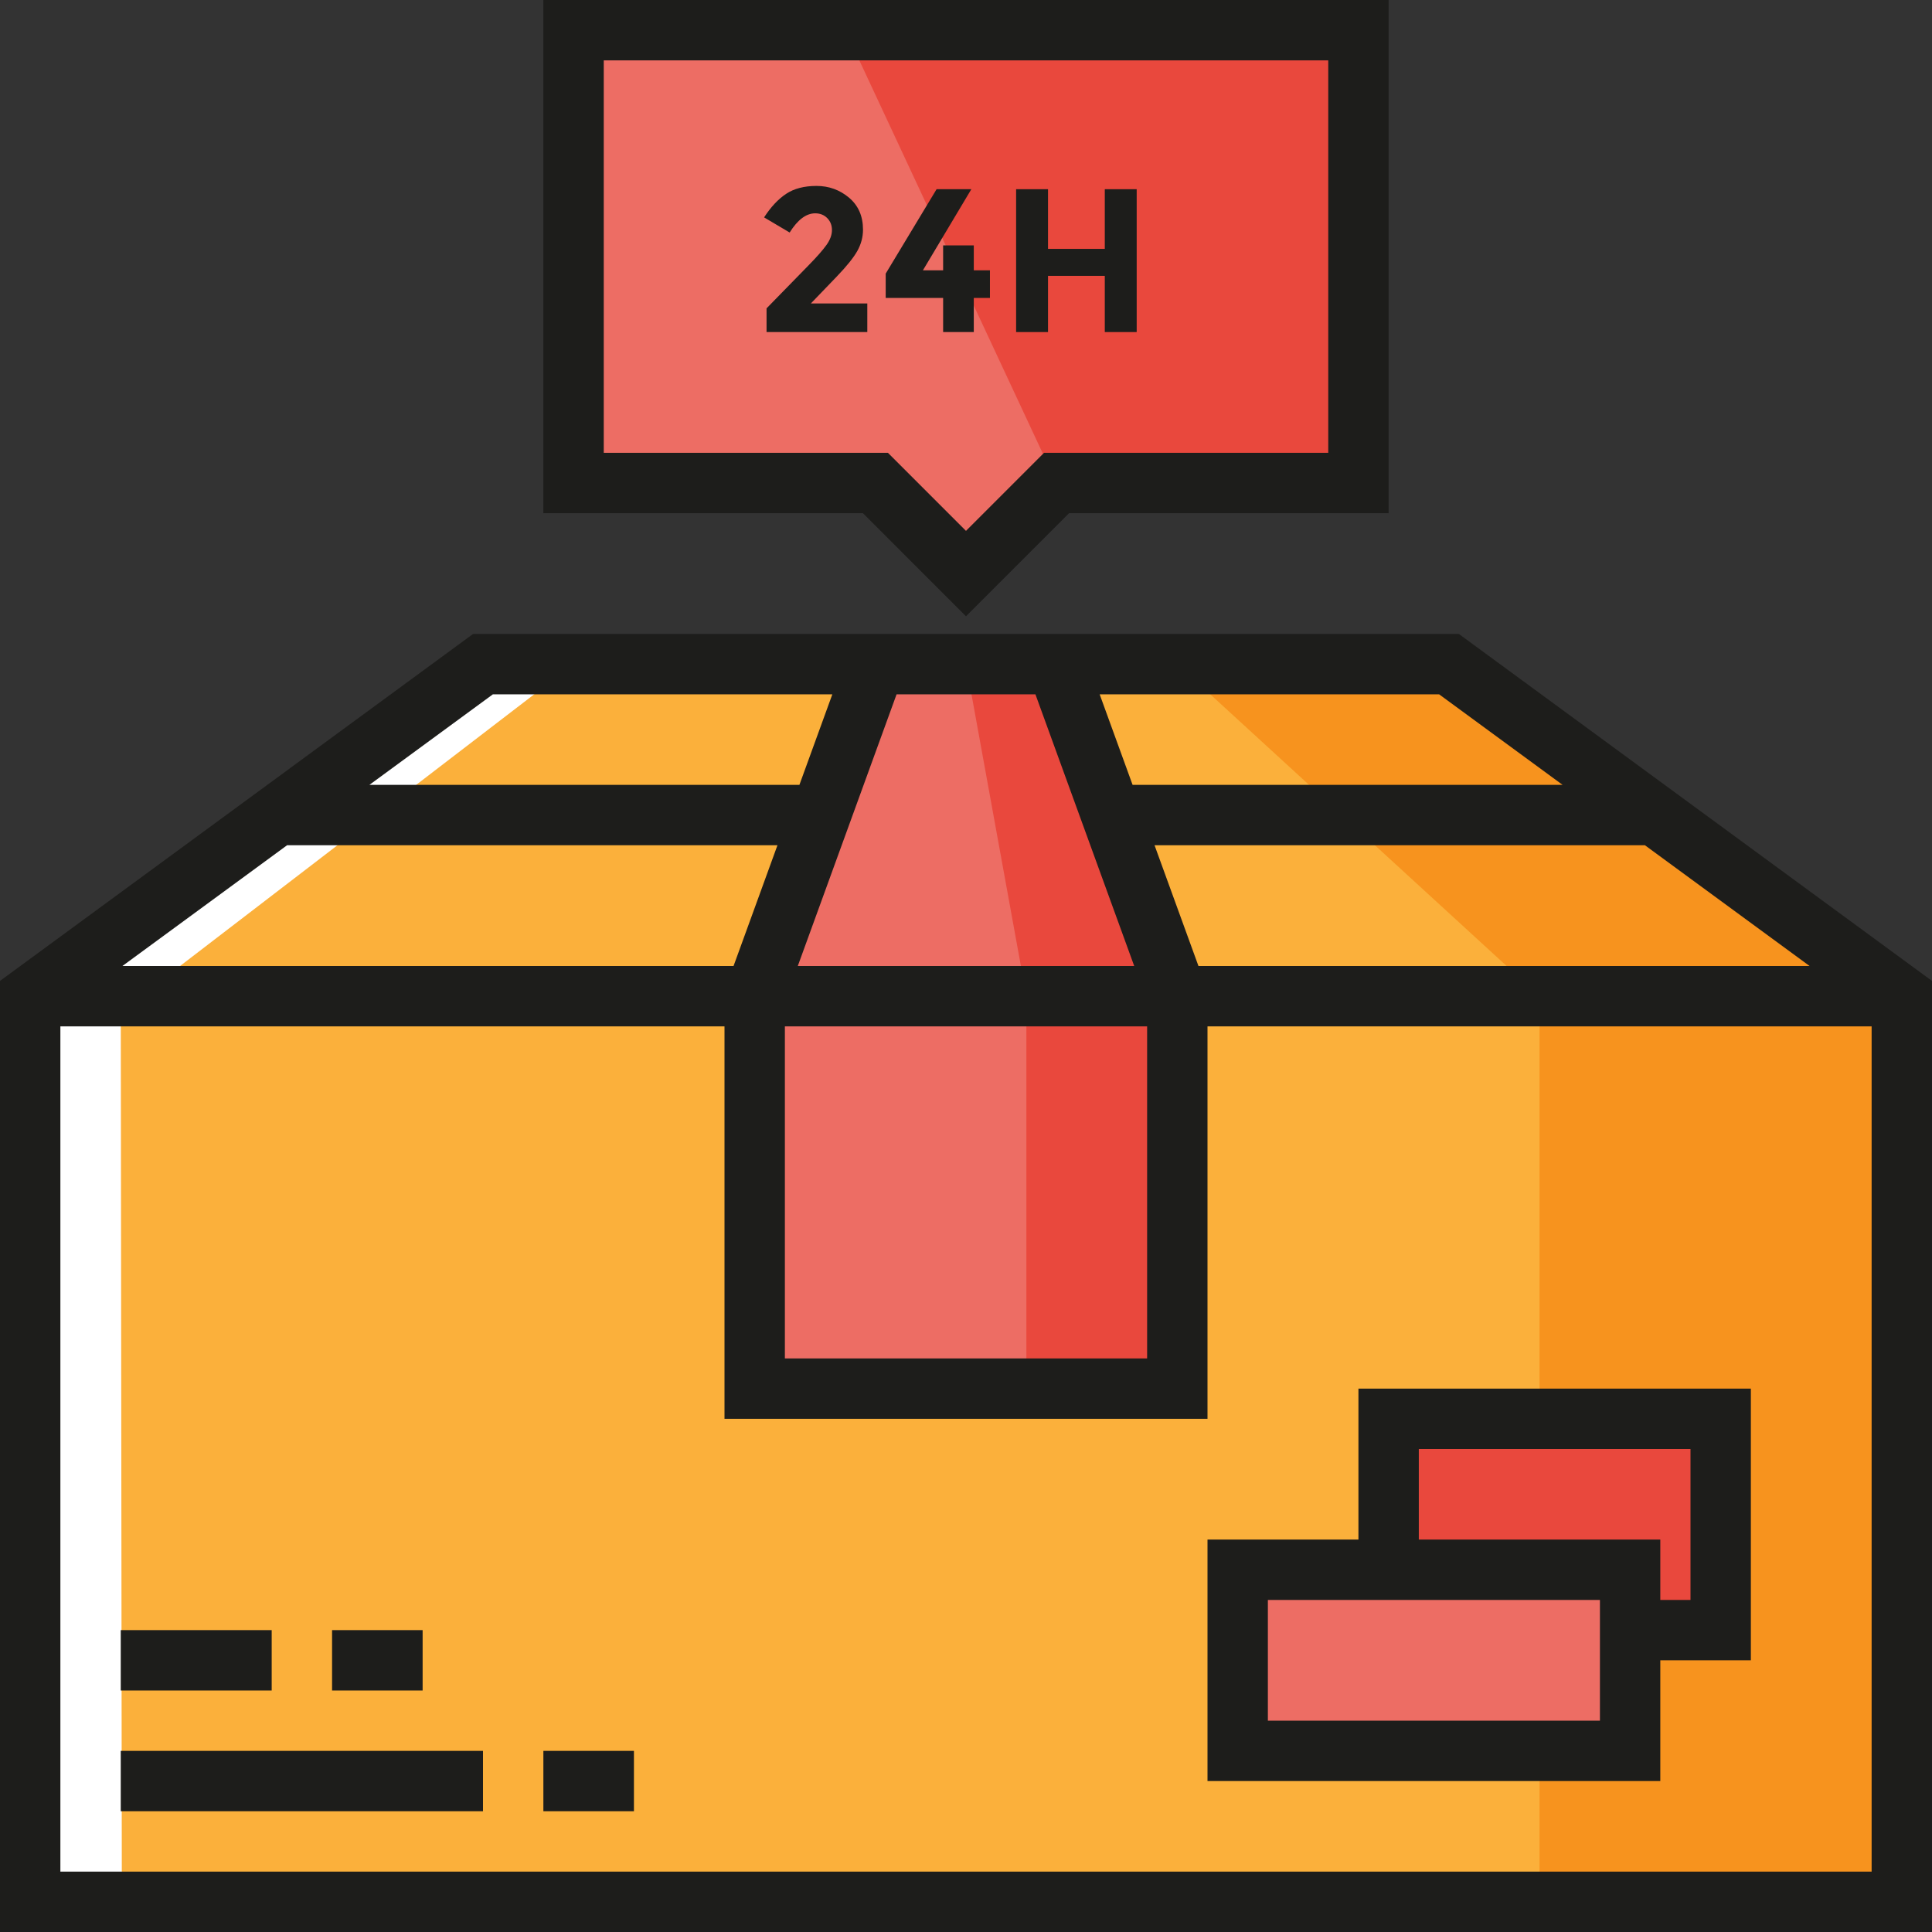 <svg xmlns="http://www.w3.org/2000/svg" xmlns:xlink="http://www.w3.org/1999/xlink" id="Layer_1" viewBox="0 0 489.485 489.485" xml:space="preserve"><rect x="0" y="0" width="489.485" height="489.485" fill="#333333" stroke="none"/><g id="XMLID_2215_">	<g id="XMLID_1620_">		<polygon style="fill:#E9483D;" points="344.168,122.371 267.688,122.371 244.742,145.316 221.798,122.371 145.316,122.371    145.316,7.649 344.168,7.649   "></polygon>	</g>	<g id="XMLID_1174_">		<polyline style="fill:#ED6D64;" points="145.316,7.649 145.316,122.371 221.798,122.371 244.742,145.316 267.688,122.371    214.15,7.649 145.316,7.649   "></polyline>	</g>	<g id="XMLID_1165_">		<polygon style="fill:#F7931E;" points="474.188,252.39 7.649,252.39 122.371,168.26 367.113,168.26   "></polygon>	</g>	<g id="XMLID_1163_">		<polygon style="fill:#FBB03B;" points="390.057,252.39 7.649,252.39 122.371,168.26 298.279,168.26   "></polygon>	</g>	<g id="XMLID_1162_">		<rect x="7.649" y="252.39" style="fill:#F7931E;" width="474.187" height="229.445"></rect>	</g>	<g id="XMLID_1161_">		<polygon style="fill:#E9483D;" points="298.279,252.39 191.205,252.39 221.798,168.26 267.688,168.26   "></polygon>	</g>	<g id="XMLID_1160_">		<polygon style="fill:#ED6D64;" points="260.039,252.39 191.205,252.39 221.798,168.26 244.742,168.26   "></polygon>	</g>	<g id="XMLID_1158_">		<rect x="7.649" y="252.39" style="fill:#FBB03B;" width="382.409" height="229.445"></rect>	</g>	<g id="XMLID_1156_">		<polygon style="fill:#FFFFFF;" points="7.649,481.836 7.649,252.39 122.371,168.26 145.316,168.26 30.598,256.263 30.87,481.827      "></polygon>	</g>	<g id="XMLID_1155_">		<rect x="191.205" y="252.39" style="fill:#E9483D;" width="107.074" height="99.426"></rect>	</g>	<g id="XMLID_1154_">		<rect x="351.817" y="359.465" style="fill:#E9483D;" width="84.13" height="53.537"></rect>	</g>	<g id="XMLID_1152_">		<rect x="313.576" y="397.706" style="fill:#ED6D64;" width="99.426" height="45.889"></rect>	</g>	<g id="XMLID_1151_">		<rect x="191.205" y="252.39" style="fill:#ED6D64;" width="68.834" height="99.426"></rect>	</g>	<path style="fill:#1D1D1B;" d="M369.617,160.612h-249.75L0,248.515v240.97h489.484v-240.97L369.617,160.612z M227.154,175.909  h35.176l25.03,68.833h-85.236L227.154,175.909z M185.849,244.742h-2.292H31.012l41.717-30.593h124.244L185.849,244.742z   M198.854,260.039h91.777v84.129h-91.777V260.039z M303.636,244.742l-11.125-30.593h124.244l41.717,30.593H305.928H303.636z   M395.896,198.853H286.949l-8.343-22.943h86.004L395.896,198.853z M124.875,175.909h86.004l-8.343,22.943H93.589L124.875,175.909z   M15.297,474.188V260.039h168.26v99.426h122.371v-99.426h168.26v214.148L15.297,474.188L15.297,474.188z"></path>	<g id="XMLID_796_">		<rect x="30.594" y="443.595" style="fill:#1D1D1B;" width="91.777" height="15.297"></rect>	</g>	<g id="XMLID_795_">		<rect x="137.668" y="443.595" style="fill:#1D1D1B;" width="22.944" height="15.297"></rect>	</g>	<g id="XMLID_794_">		<rect x="30.594" y="413.002" style="fill:#1D1D1B;" width="38.24" height="15.297"></rect>	</g>	<g id="XMLID_791_">		<rect x="84.131" y="413.002" style="fill:#1D1D1B;" width="22.944" height="15.297"></rect>	</g>	<path style="fill:#1D1D1B;" d="M443.595,351.816h-99.427v38.241h-38.24v61.186H420.65V420.65h22.944v-68.834H443.595z   M405.353,435.946h-84.129v-30.592h84.129V435.946z M428.298,405.353h-7.648v-15.296h-61.185v-22.944h68.833V405.353z"></path>	<g id="XMLID_776_">		<path style="fill:#1D1D1B;" d="M244.737,156.133l-26.108-26.113h-80.961V0h214.149v130.02h-80.966L244.737,156.133z    M152.965,114.723h72.002L244.74,134.5l19.776-19.777h72.005V15.297H152.965V114.723z"></path>	</g>	<g id="XMLID_775_">		<g>			<path style="fill:#1D1D1B;" d="M209.407,62.045c0.919-1.292,1.374-2.547,1.374-3.757s-0.396-2.218-1.188-3.025    c-0.799-0.814-1.822-1.217-3.062-1.217c-2.278,0-4.436,1.621-6.468,4.862l-6.475-3.832c1.695-2.622,3.548-4.608,5.564-5.953    c2.017-1.344,4.593-2.017,7.723-2.017c3.122,0,5.863,0.993,8.231,2.973c2.36,1.987,3.54,4.69,3.54,8.104    c0,1.867-0.471,3.652-1.419,5.363c-0.949,1.71-2.704,3.891-5.258,6.55l-6.528,6.782h14.296v7.252h-25.529v-6.005l10.621-10.875    C206.965,65.077,208.488,63.337,209.407,62.045z"></path>		</g>		<g>			<path style="fill:#1D1D1B;" d="M238.947,68.491v-6.319h7.768v6.319h4.093v6.991h-4.093v8.649h-7.768v-8.649h-14.549V69.32    l12.891-21.384h8.806L233.825,68.49L238.947,68.491L238.947,68.491z"></path>		</g>		<g>			<path style="fill:#1D1D1B;" d="M279.906,47.936h8.081V84.13h-8.081V69.887h-14.385V84.13h-8.081V47.936h8.081v15.117h14.385    V47.936z"></path>		</g>	</g></g></svg>